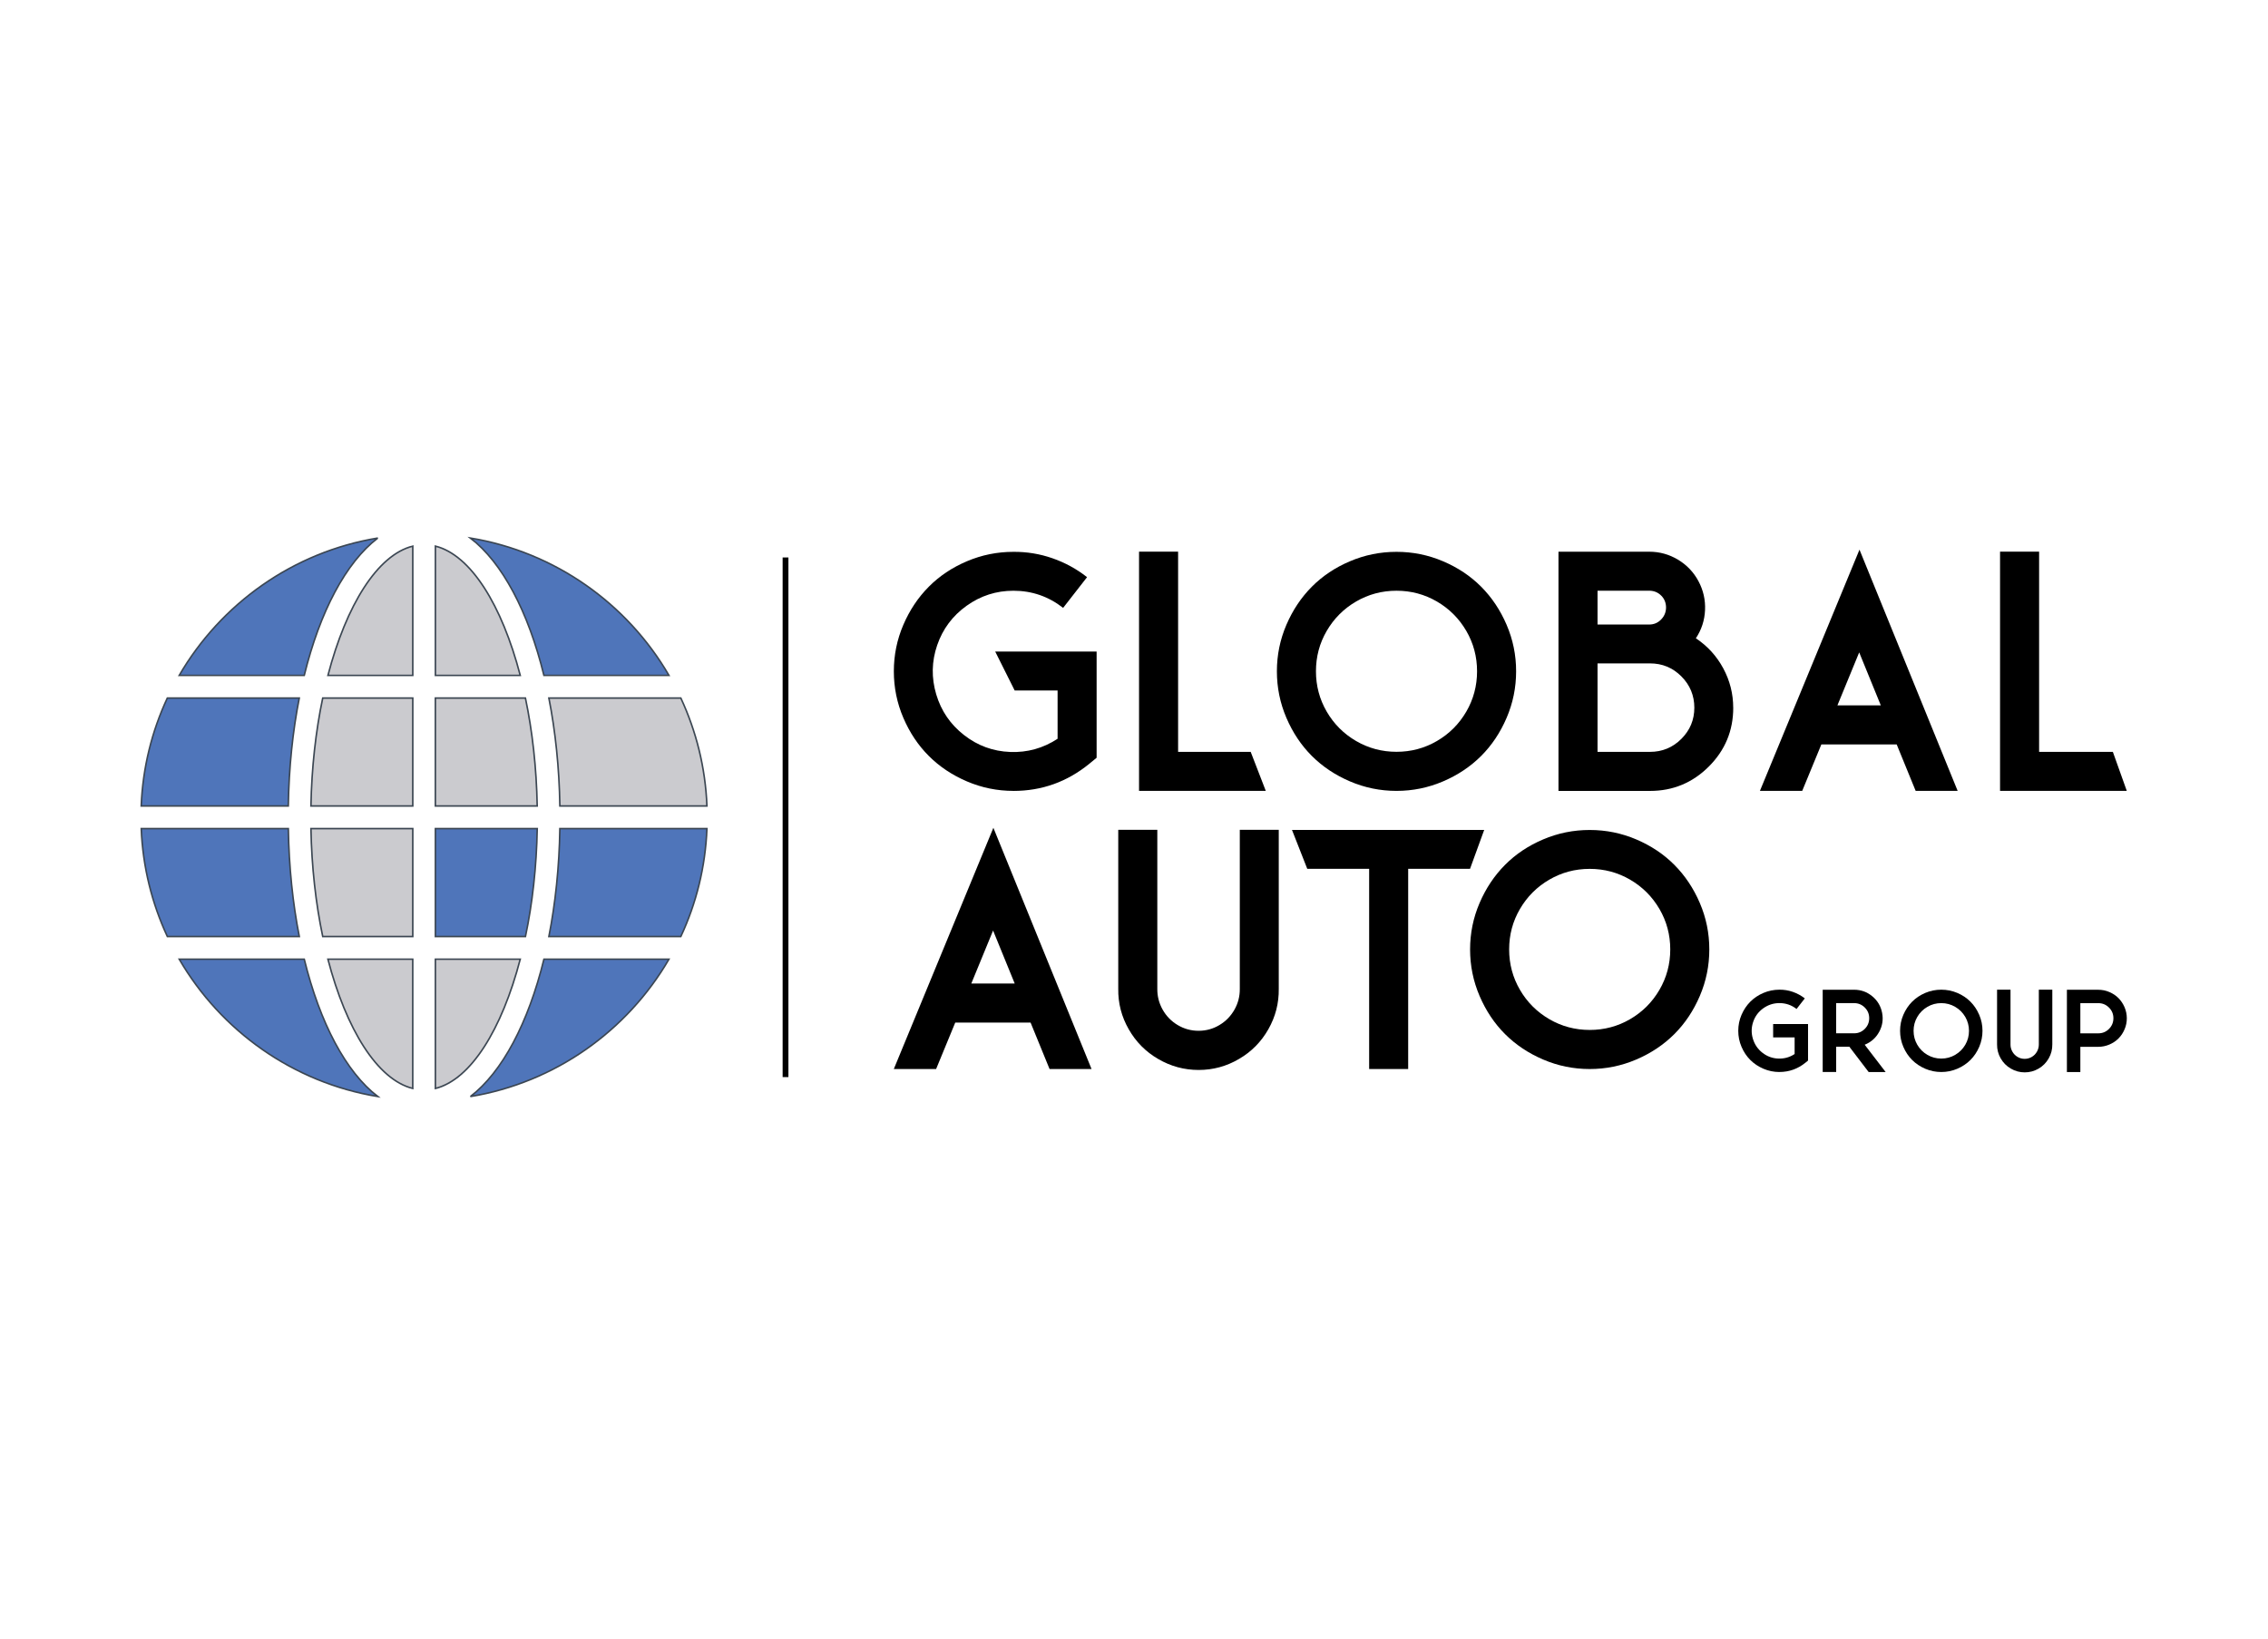 <?xml version="1.0" encoding="UTF-8"?>
<svg id="Layer_2" data-name="Layer 2" xmlns="http://www.w3.org/2000/svg" viewBox="0 0 728.68 526.59">
  <defs>
    <style>
      .cls-1 {
        fill: none;
      }

      .cls-1, .cls-2 {
        stroke-width: 0px;
      }

      .cls-3 {
        fill: #cbcbcf;
      }

      .cls-3, .cls-4 {
        stroke: #3b4652;
        stroke-miterlimit: 10;
        stroke-width: .5px;
      }

      .cls-4 {
        fill: #4f75ba;
      }
    </style>
  </defs>
  <g id="Layer_1-2" data-name="Layer 1">
    <g>
      <g>
        <g>
          <path class="cls-4" d="m92.63,266.27h-47.25c.49,12.35,3.45,24.06,8.39,34.68h42.39c-2.09-10.63-3.32-22.32-3.53-34.68Z"/>
          <path class="cls-4" d="m176.35,300.95h42.39c4.95-10.61,7.9-22.33,8.39-34.68h-47.25c-.2,12.36-1.44,24.05-3.53,34.68Z"/>
          <path class="cls-4" d="m96.15,224.32h-42.39c-4.95,10.61-7.9,22.33-8.39,34.68h47.25c.2-12.36,1.44-24.05,3.53-34.68Z"/>
          <path class="cls-4" d="m121.38,172.9c-27.24,4.5-50.42,21.13-63.8,44.14h40.17c5.03-20.51,13.4-36.3,23.63-44.14Z"/>
          <path class="cls-4" d="m97.75,308.23h-40.17c13.38,23.02,36.56,39.64,63.8,44.14-10.23-7.84-18.6-23.63-23.63-44.14Z"/>
          <path class="cls-4" d="m174.76,217.04h40.17c-13.38-23.02-36.56-39.64-63.8-44.14,10.23,7.84,18.6,23.63,23.63,44.14Z"/>
          <path class="cls-4" d="m151.13,352.37c27.24-4.5,50.42-21.13,63.8-44.14h-40.17c-5.03,20.51-13.4,36.3-23.63,44.14Z"/>
          <path class="cls-3" d="m179.88,259h47.25c-.49-12.35-3.45-24.06-8.39-34.68h-42.39c2.09,10.63,3.32,22.32,3.53,34.68Z"/>
          <path class="cls-3" d="m132.62,175.5v41.54h-27.26c5.91-22.61,15.9-38.7,27.26-41.54Z"/>
          <path class="cls-3" d="m103.69,224.31h28.93v34.69h-32.72c.23-12.31,1.55-24.08,3.79-34.69Z"/>
          <path class="cls-3" d="m105.35,308.23h27.26v41.54c-11.36-2.84-21.36-18.93-27.26-41.54Z"/>
          <path class="cls-3" d="m99.9,266.27h32.72v34.69h-28.93c-2.23-10.6-3.56-22.38-3.79-34.69Z"/>
          <path class="cls-3" d="m167.15,217.04h-27.26v-41.54c11.36,2.84,21.36,18.93,27.26,41.54Z"/>
          <path class="cls-3" d="m139.89,308.23h27.26c-5.91,22.61-15.9,38.7-27.26,41.54v-41.54Z"/>
          <path class="cls-3" d="m172.6,259h-32.72v-34.69h28.93c2.23,10.6,3.56,22.38,3.79,34.69Z"/>
          <path class="cls-4" d="m139.89,266.27h32.72c-.23,12.31-1.55,24.08-3.79,34.69h-28.93v-34.69Z"/>
        </g>
        <g>
          <path class="cls-2" d="m325.61,254.15c-5.22,0-10.21-1.02-14.95-3.05-4.75-2.03-8.83-4.76-12.25-8.18s-6.15-7.51-8.18-12.25c-2.03-4.74-3.05-9.73-3.05-14.95s1.02-10.2,3.05-14.93c2.03-4.73,4.76-8.81,8.18-12.25,3.42-3.44,7.5-6.17,12.25-8.18,4.74-2.02,9.73-3.03,14.95-3.03,4.3-.03,8.47.65,12.52,2.06,4.05,1.41,7.76,3.43,11.13,6.08l-7.69,9.87c-4.7-3.67-10.02-5.51-15.97-5.51-5.52,0-10.54,1.61-15.05,4.84s-7.66,7.45-9.45,12.67c-1.79,5.22-1.88,10.49-.3,15.8s4.56,9.66,8.93,13.07c4.36,3.41,9.31,5.22,14.83,5.43,5.52.22,10.6-1.2,15.23-4.24v-15.52h-13.79l-6.25-12.5h32.58v34.12l-2.28,1.88c-7.14,5.85-15.29,8.78-24.45,8.78Z"/>
          <path class="cls-2" d="m401.83,241.6l4.85,12.55h-40.72v-76.87h12.55v64.33h23.32Z"/>
          <path class="cls-2" d="m463.63,251.1c-4.75,2.03-9.73,3.05-14.95,3.05s-10.21-1.02-14.95-3.05c-4.75-2.03-8.83-4.76-12.25-8.18s-6.15-7.51-8.18-12.25c-2.03-4.74-3.05-9.73-3.05-14.95s1.02-10.2,3.05-14.93c2.03-4.73,4.76-8.81,8.18-12.25,3.42-3.44,7.5-6.17,12.25-8.18,4.74-2.02,9.73-3.03,14.95-3.03s10.21,1.01,14.95,3.03c4.74,2.02,8.83,4.74,12.25,8.18,3.42,3.44,6.15,7.52,8.18,12.25,2.03,4.73,3.05,9.7,3.05,14.93s-1.02,10.21-3.05,14.95c-2.03,4.74-4.76,8.83-8.18,12.25s-7.51,6.15-12.25,8.18Zm-1.96-57.8c-3.97-2.31-8.3-3.47-12.99-3.47s-9.03,1.16-12.99,3.47c-3.97,2.31-7.11,5.46-9.42,9.42-2.32,3.97-3.47,8.3-3.47,12.99s1.16,9.03,3.47,12.99c2.31,3.97,5.46,7.11,9.42,9.42,3.97,2.31,8.3,3.47,12.99,3.47s9.03-1.16,12.99-3.47c3.97-2.31,7.11-5.46,9.42-9.42,2.31-3.97,3.47-8.3,3.47-12.99s-1.16-9.03-3.47-12.99c-2.32-3.97-5.46-7.11-9.42-9.42Z"/>
          <path class="cls-2" d="m556.87,227.42c0,7.37-2.61,13.67-7.84,18.9-5.22,5.22-11.52,7.84-18.9,7.84h-29.41v-76.87h29.16c3.31,0,6.38.85,9.22,2.55,2.84,1.7,5.04,4.01,6.6,6.92,1.55,2.91,2.26,6.01,2.11,9.3-.15,3.29-1.13,6.31-2.95,9.05,3.74,2.48,6.67,5.7,8.8,9.65,2.13,3.95,3.2,8.18,3.2,12.67Zm-43.6-37.59v10.86h16.61c1.49,0,2.75-.53,3.79-1.59,1.04-1.06,1.58-2.33,1.61-3.82,0-1.55-.51-2.84-1.54-3.87-1.06-1.06-2.35-1.59-3.87-1.59h-16.61Zm0,23.36v28.42h16.86c3.93,0,7.29-1.39,10.07-4.17s4.17-6.12,4.17-10.02-1.39-7.29-4.17-10.07-6.13-4.17-10.07-4.17h-16.86Z"/>
          <path class="cls-2" d="m579.03,254.15h-13.59l31.99-77.52,31.54,77.52h-13.49l-6.1-14.93h-24.2l-6.15,14.93Zm18.3-44.49l-6.99,17.01h13.94l-6.94-17.01Z"/>
          <path class="cls-2" d="m678.83,241.6l4.48,12.55h-40.72v-76.87h12.55v64.33h23.69Z"/>
          <path class="cls-2" d="m300.76,343.53h-13.59l31.99-77.52,31.54,77.52h-13.49l-6.1-14.93h-24.2l-6.15,14.93Zm18.3-44.49l-6.99,17.01h13.94l-6.94-17.01Z"/>
          <path class="cls-2" d="m410.85,266.66v51.08c.07,4.63-1.05,8.97-3.35,13.02-2.3,4.05-5.45,7.23-9.45,9.55-4,2.35-8.32,3.52-12.94,3.52s-8.96-1.17-12.99-3.52c-4-2.31-7.16-5.5-9.47-9.55-2.32-4.05-3.44-8.39-3.37-13.02v-51.08h12.55v51.08c-.03,2.38.54,4.61,1.71,6.7,1.17,2.08,2.79,3.74,4.84,4.96,2.05,1.22,4.28,1.84,6.7,1.84s4.65-.61,6.7-1.84c2.05-1.22,3.66-2.88,4.84-4.96,1.17-2.08,1.74-4.31,1.71-6.7v-51.08h12.55Z"/>
          <path class="cls-2" d="m439.89,343.53v-64.33h-19.88l-4.91-12.5h61.75l-4.55,12.5h-19.87v64.33h-12.55Z"/>
          <path class="cls-2" d="m525.7,340.48c-4.75,2.03-9.73,3.05-14.95,3.05s-10.21-1.02-14.95-3.05c-4.75-2.03-8.83-4.76-12.25-8.18s-6.15-7.51-8.18-12.25c-2.03-4.74-3.05-9.73-3.05-14.95s1.02-10.2,3.05-14.93c2.03-4.73,4.76-8.81,8.18-12.25,3.42-3.44,7.5-6.17,12.25-8.18,4.74-2.02,9.73-3.03,14.95-3.03s10.21,1.01,14.95,3.03c4.74,2.02,8.83,4.74,12.25,8.18,3.42,3.44,6.15,7.52,8.18,12.25,2.03,4.73,3.05,9.7,3.05,14.93s-1.02,10.21-3.05,14.95c-2.03,4.74-4.76,8.83-8.18,12.25s-7.51,6.15-12.25,8.18Zm-1.96-57.8c-3.97-2.31-8.3-3.47-12.99-3.47s-9.03,1.16-12.99,3.47c-3.97,2.31-7.11,5.46-9.42,9.42-2.32,3.97-3.47,8.3-3.47,12.99s1.16,9.03,3.47,12.99c2.31,3.97,5.46,7.11,9.42,9.42,3.97,2.31,8.3,3.47,12.99,3.47s9.03-1.16,12.99-3.47c3.97-2.31,7.11-5.46,9.42-9.42,2.31-3.97,3.47-8.3,3.47-12.99s-1.16-9.03-3.47-12.99c-2.32-3.97-5.46-7.11-9.42-9.42Z"/>
        </g>
        <g>
          <path class="cls-2" d="m571.72,344.49c-1.8,0-3.51-.35-5.15-1.05-1.63-.7-3.04-1.64-4.22-2.82s-2.12-2.58-2.82-4.22c-.7-1.63-1.05-3.35-1.05-5.15s.35-3.51,1.05-5.14c.7-1.63,1.64-3.03,2.82-4.22,1.18-1.18,2.58-2.12,4.22-2.82,1.63-.69,3.35-1.04,5.15-1.04,1.48-.01,2.92.22,4.31.71s2.67,1.18,3.83,2.09l-2.65,3.4c-1.62-1.26-3.45-1.89-5.5-1.89-1.9,0-3.63.56-5.18,1.66-1.55,1.11-2.64,2.56-3.25,4.36-.61,1.8-.65,3.61-.1,5.44.55,1.83,1.57,3.33,3.07,4.5,1.5,1.17,3.2,1.8,5.1,1.87,1.9.07,3.65-.41,5.24-1.46v-5.34h-6.9v-4.3h11.21v11.74l-.79.65c-2.46,2.01-5.26,3.02-8.41,3.02Z"/>
          <path class="cls-2" d="m589.93,344.49h-4.32v-26.44h10.09c2.2,0,4.14.7,5.83,2.09,1.69,1.39,2.75,3.17,3.17,5.33.42,2.16.1,4.21-.96,6.14s-2.61,3.3-4.64,4.11l6.73,8.77h-5.46l-6.2-8.13h-4.23v8.13Zm0-22.14v9.7h5.77c1.34,0,2.49-.47,3.43-1.42.94-.94,1.42-2.09,1.42-3.43s-.47-2.49-1.42-3.43c-.94-.94-2.09-1.42-3.43-1.42h-5.77Z"/>
          <path class="cls-2" d="m628.86,343.44c-1.63.7-3.35,1.05-5.15,1.05s-3.51-.35-5.15-1.05c-1.63-.7-3.04-1.64-4.22-2.82s-2.12-2.58-2.82-4.22c-.7-1.63-1.05-3.35-1.05-5.15s.35-3.51,1.05-5.14c.7-1.63,1.64-3.03,2.82-4.22,1.18-1.18,2.58-2.12,4.22-2.82,1.63-.69,3.35-1.04,5.15-1.04s3.51.35,5.15,1.04c1.63.69,3.04,1.63,4.22,2.82,1.18,1.18,2.12,2.59,2.82,4.22.7,1.63,1.05,3.34,1.05,5.14s-.35,3.51-1.05,5.15c-.7,1.63-1.64,3.04-2.82,4.22s-2.58,2.12-4.22,2.82Zm-.68-19.89c-1.37-.8-2.86-1.2-4.47-1.2s-3.11.4-4.47,1.2c-1.37.8-2.45,1.88-3.24,3.24-.8,1.37-1.19,2.86-1.19,4.47s.4,3.11,1.19,4.47c.8,1.37,1.88,2.45,3.24,3.24,1.37.8,2.86,1.2,4.47,1.2s3.11-.4,4.47-1.2c1.37-.8,2.45-1.88,3.24-3.24.8-1.37,1.19-2.86,1.19-4.47s-.4-3.11-1.19-4.47c-.8-1.37-1.88-2.45-3.24-3.24Z"/>
          <path class="cls-2" d="m659.38,318.04v17.58c.02,1.59-.36,3.09-1.15,4.48-.79,1.39-1.87,2.49-3.25,3.29-1.38.81-2.86,1.21-4.46,1.21s-3.08-.4-4.47-1.21c-1.38-.8-2.46-1.89-3.26-3.29-.8-1.39-1.18-2.89-1.16-4.48v-17.58h4.32v17.58c-.01.82.18,1.59.59,2.3.4.72.96,1.29,1.66,1.71.71.42,1.47.63,2.3.63s1.6-.21,2.3-.63c.71-.42,1.26-.99,1.66-1.71.4-.72.6-1.49.59-2.3v-17.58h4.32Z"/>
          <path class="cls-2" d="m668.39,336.37v8.13h-4.32v-26.44h10.09c1.24,0,2.43.24,3.56.73,1.13.48,2.11,1.13,2.92,1.95s1.46,1.79,1.95,2.92c.48,1.13.73,2.32.73,3.56s-.24,2.43-.73,3.56c-.48,1.13-1.13,2.11-1.95,2.93-.81.82-1.79,1.47-2.92,1.95-1.13.48-2.32.73-3.56.73h-5.77Zm0-14.01v9.7h5.77c1.34,0,2.49-.47,3.43-1.42.94-.94,1.42-2.09,1.42-3.43s-.47-2.49-1.42-3.43c-.94-.94-2.09-1.42-3.43-1.42h-5.77Z"/>
        </g>
        <rect class="cls-2" x="251.45" y="179.14" width="1.86" height="166.98"/>
      </g>
      <rect class="cls-1" width="728.68" height="526.59"/>
    </g>
  </g>
</svg>
